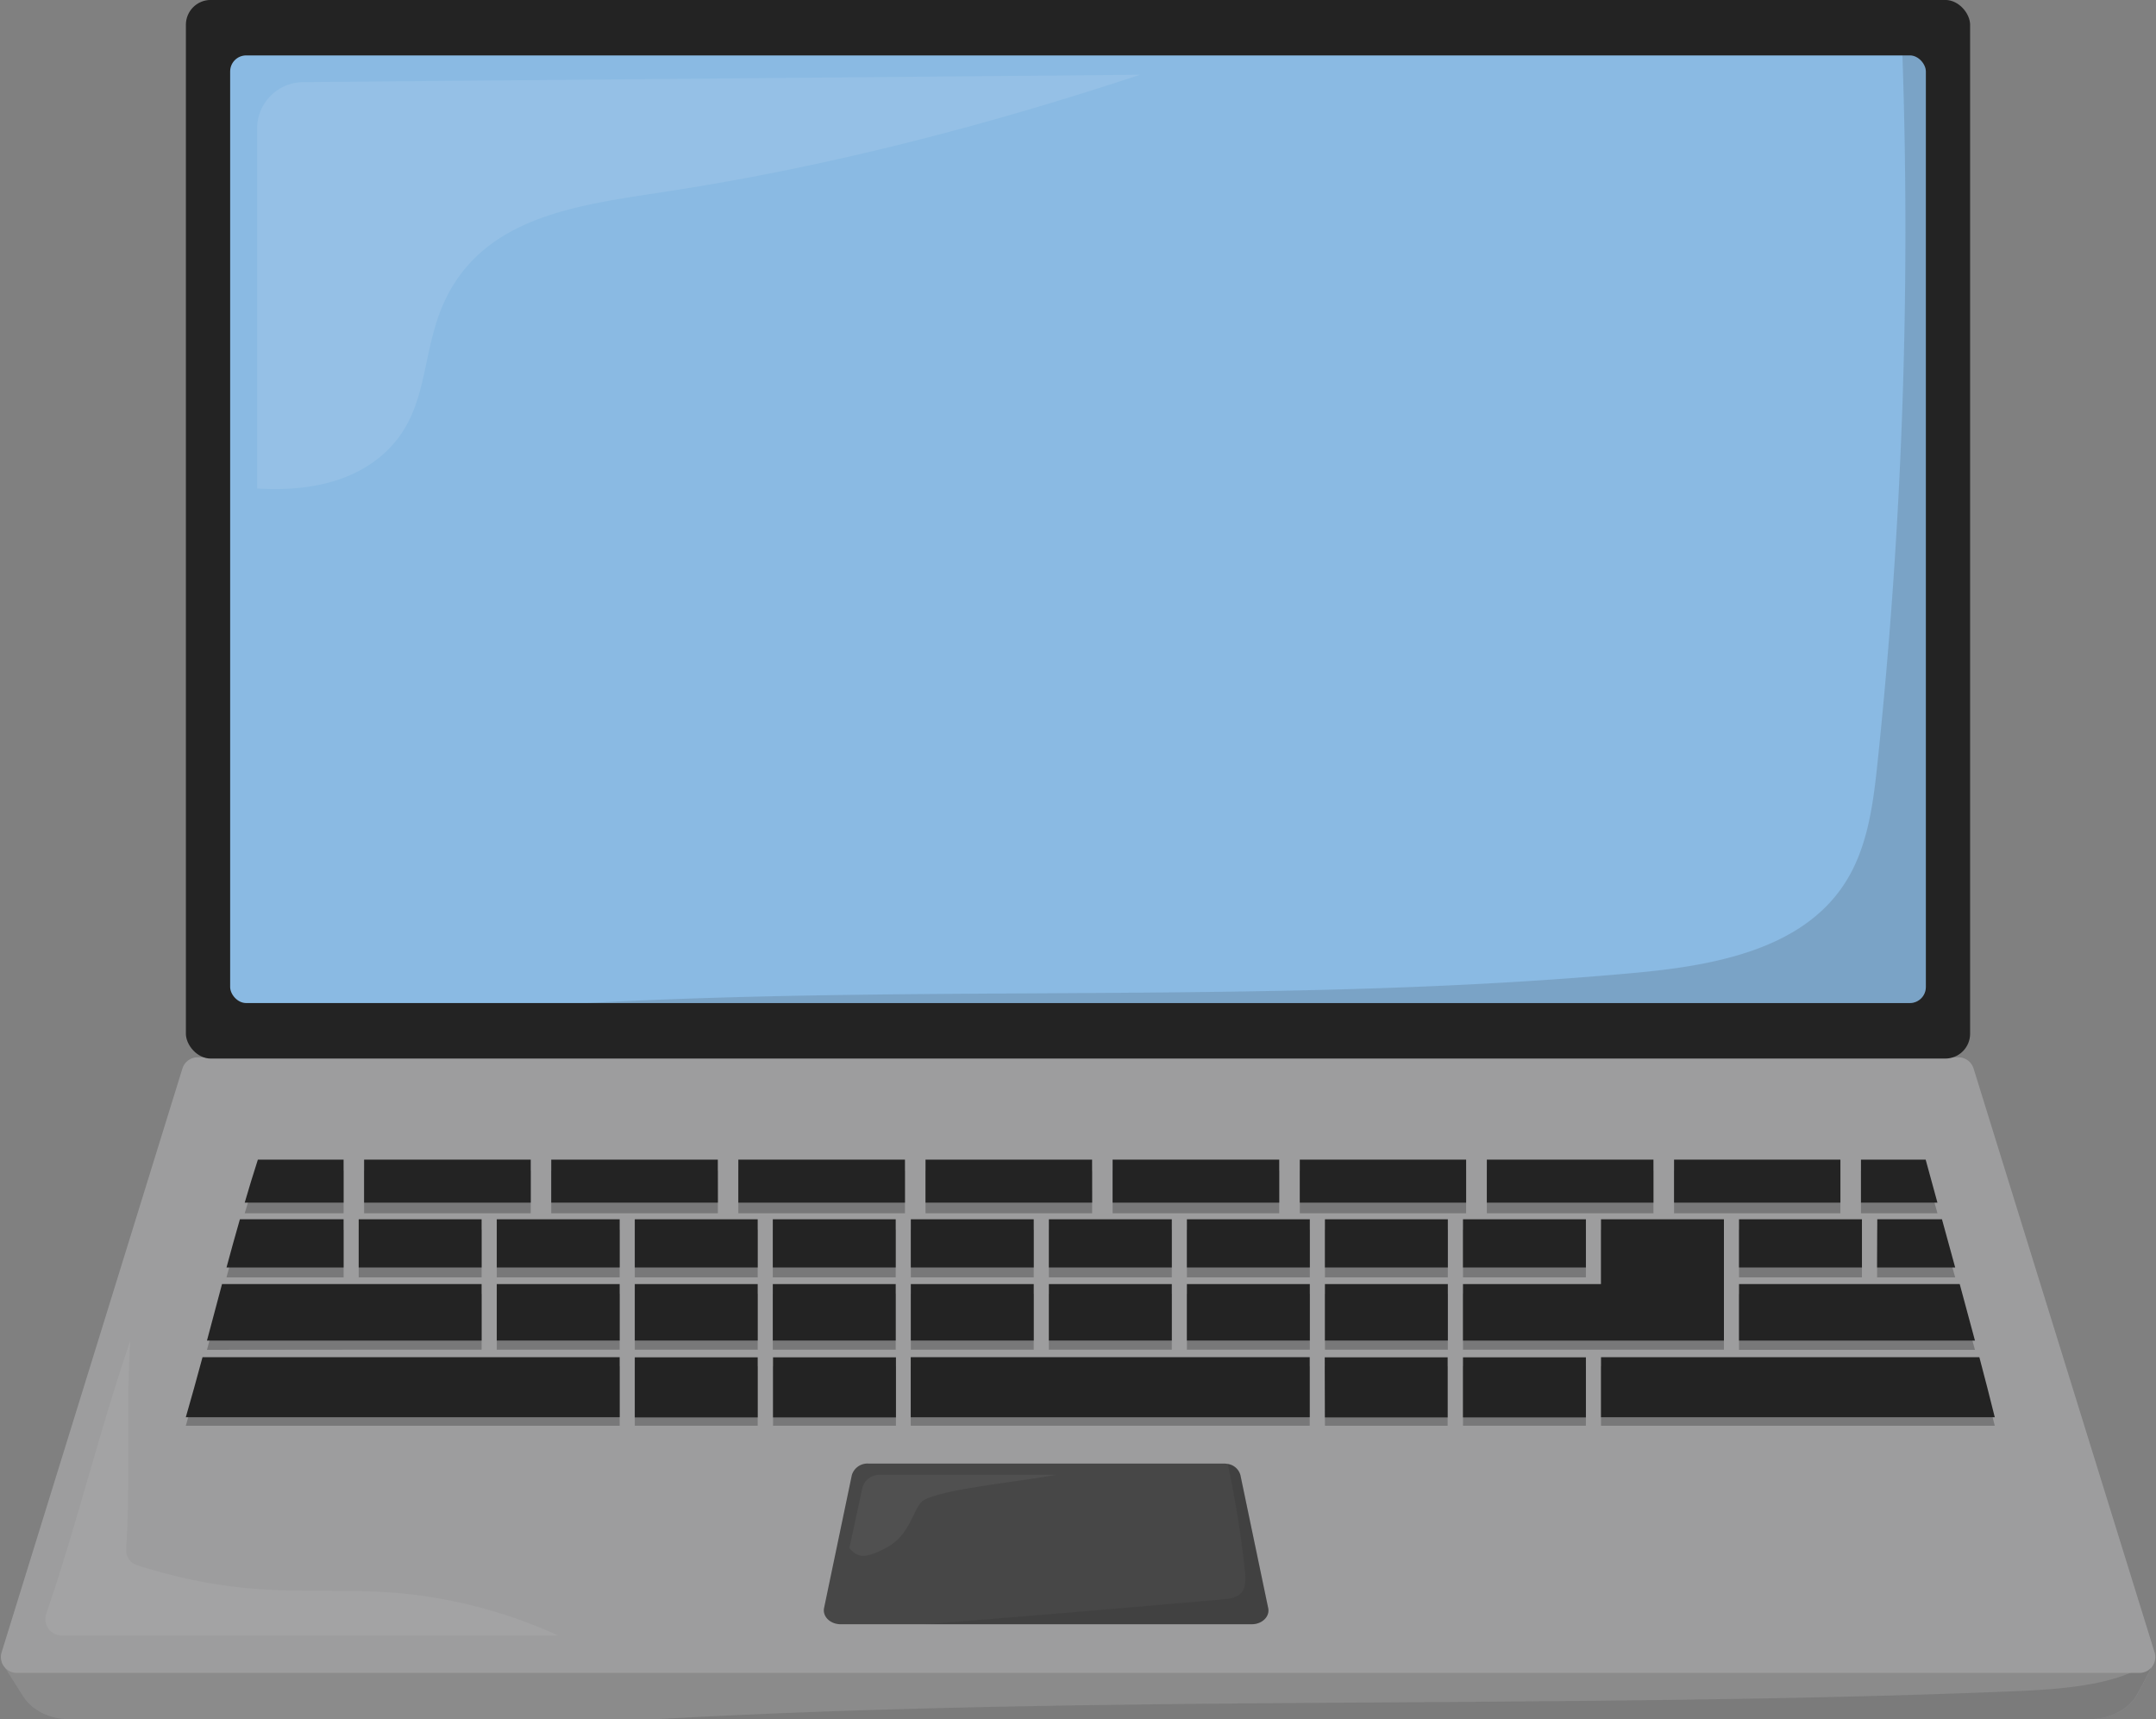 <?xml version="1.0" encoding="UTF-8"?>
<!DOCTYPE svg PUBLIC '-//W3C//DTD SVG 1.0//EN'
          'http://www.w3.org/TR/2001/REC-SVG-20010904/DTD/svg10.dtd'>
<svg height="372.0" preserveAspectRatio="xMidYMid meet" version="1.0" viewBox="16.7 64.0 466.6 372.0" width="466.6" xmlns="http://www.w3.org/2000/svg" xmlns:xlink="http://www.w3.org/1999/xlink" zoomAndPan="magnify"
><rect x="16.7" y="64.0" width="466.6" height="372.0" fill="#808080" stroke="none"/><g data-name="8 Laptop Vector"
  ><g id="change1_1"
    ><path d="M483,423.62l-.75,1.43-2.89,5.44c-1.78,3.35-5.89,5.52-10.44,5.52H31.71c-4.2,0-8-1.88-9.95-4.86L17,423.62,255.45,387.2Z" fill="#9d9d9e"
    /></g
    ><g id="change2_3"
    ><path d="M483,423.62l-.75,1.43-2.89,5.44c-1.78,3.35-5.89,5.52-10.44,5.52H31.71c-4.2,0-8-1.88-9.95-4.86L17,423.62,255.45,387.2Z" fill="#232323" opacity=".15"
    /></g
    ><g id="change2_1" opacity=".15"
    ><path d="M482.2,425.05l-2.89,5.44c-1.78,3.35-5.89,5.52-10.44,5.52H158.64c96.91-5.41,195.5-2.08,293-6,10.58-.42,22.25-1.23,29.3-5.67Z" fill="#232323"
    /></g
    ><g id="change1_2"
    ><path d="M479.66,426H20.34a3.44,3.44,0,0,1-3.29-4.45L56.18,295.21a3.44,3.44,0,0,1,3.29-2.42H440.53a3.44,3.44,0,0,1,3.29,2.42L483,421.57A3.44,3.44,0,0,1,479.66,426Z" fill="#9d9d9e"
    /></g
    ><g id="change2_4"
    ><rect fill="#232323" height="229.07" rx="5.37" width="386.14" x="56.93" y="63.99"
    /></g
    ><g id="change3_1"
    ><rect fill="#8abae3" height="205.06" rx="3.47" width="366.98" x="66.51" y="75.99"
    /></g
    ><g id="change2_5"
    ><path d="M287.59,415.47H198.65c-2.27,0-4-1.69-3.6-3.54l6-28.72a3.52,3.52,0,0,1,3.59-2.51h76.92a4.38,4.38,0,0,1,.82.08,3.34,3.34,0,0,1,2.77,2.43l6,28.72C291.57,413.78,289.86,415.47,287.59,415.47Z" fill="#232323" opacity=".7"
    /></g
    ><g id="change2_6"
    ><path d="M183.95 341.86H210.55V354.08H183.95z" fill="#232323"
    /></g
    ><g id="change2_7"
    ><path d="M293.55,314.93H257.49v9.31h36.06Z" fill="#232323"
    /></g
    ><g id="change2_8"
    ><path d="M273.57 327.84H300.17V338.27H273.57z" fill="#232323"
    /></g
    ><g id="change2_9"
    ><path d="M303.44 327.84H330.04V338.27H303.44z" fill="#232323"
    /></g
    ><g id="change2_10"
    ><path d="M303.44 341.86H330.04V354.08H303.44z" fill="#232323"
    /></g
    ><g id="change2_11"
    ><path d="M253.05,314.93H217v9.31h36.06Z" fill="#232323"
    /></g
    ><g id="change2_12"
    ><path d="M213.82 327.84H240.42V338.27H213.82z" fill="#232323"
    /></g
    ><g id="change2_13"
    ><path d="M213.82 341.86H240.42V354.08H213.82z" fill="#232323"
    /></g
    ><g id="change2_14"
    ><path d="M243.7 341.86H270.3V354.08H243.7z" fill="#232323"
    /></g
    ><g id="change2_15"
    ><path d="M243.7 327.84H270.3V338.27H243.7z" fill="#232323"
    /></g
    ><g id="change2_16"
    ><path d="M334,314.93H298v9.31H334Z" fill="#232323"
    /></g
    ><g id="change2_17"
    ><path d="M273.57 341.86H300.17V354.08H273.57z" fill="#232323"
    /></g
    ><g id="change2_18"
    ><path d="M333.32 354.09L363.19 354.09 364.82 354.09 389.79 354.09 389.79 344.92 389.79 341.86 389.79 327.84 363.19 327.84 363.19 341.86 333.32 341.86 333.32 354.09z" fill="#232323"
    /></g
    ><g id="change2_19"
    ><path d="M91.06,327.84H68.62q-1.5,5.21-2.9,10.43H91.06Z" fill="#232323"
    /></g
    ><g id="change2_20"
    ><path d="M422.94,338.27h16.9q-1.43-5.19-2.86-10.43h-14Z" fill="#232323"
    /></g
    ><g id="change2_21"
    ><path d="M415,314.93H379v9.31H415Z" fill="#232323"
    /></g
    ><g id="change2_22"
    ><path d="M433.45,314.93h-14v9.31H436C435.14,321.14,434.29,318,433.45,314.93Z" fill="#232323"
    /></g
    ><g id="change2_23"
    ><path d="M333.32 327.84H359.92V338.27H333.32z" fill="#232323"
    /></g
    ><g id="change2_24"
    ><path d="M374.54,314.93H338.48v9.31h36.06Z" fill="#232323"
    /></g
    ><g id="change2_25"
    ><path d="M422.94,341.86H393.06v12.23h51.06c-1.07-4-2.18-8.11-3.3-12.23H422.94Z" fill="#232323"
    /></g
    ><g id="change2_26"
    ><path d="M183.95 327.84H210.55V338.27H183.95z" fill="#232323"
    /></g
    ><g id="change2_27"
    ><path d="M333.32,370.71h26.6v-13h-26.6Z" fill="#232323"
    /></g
    ><g id="change2_28"
    ><path d="M184,370.71h26.6v-13H184Z" fill="#232323"
    /></g
    ><g id="change2_29"
    ><path d="M262.8,357.68h-49v13h86.35v-13H262.8Z" fill="#232323"
    /></g
    ><g id="change2_30"
    ><path d="M303.44,370.71H330v-13h-26.6Z" fill="#232323"
    /></g
    ><g id="change2_31"
    ><path d="M445.07,357.68H363.19v13h85.22Q446.84,364.34,445.07,357.68Z" fill="#232323"
    /></g
    ><g id="change2_32"
    ><path d="M91.06,354.09h29.87V341.86H64.75c-1.11,4.13-2.19,8.22-3.26,12.23Z" fill="#232323"
    /></g
    ><g id="change2_33"
    ><path d="M91.06,314.93H72.51c-1,3.06-1.93,6.18-2.85,9.31h21.4Z" fill="#232323"
    /></g
    ><g id="change2_34"
    ><path d="M393.06 327.84H419.66V338.27H393.06z" fill="#232323"
    /></g
    ><g id="change2_35"
    ><path d="M172.05,314.93H136v9.31h36.06Z" fill="#232323"
    /></g
    ><g id="change2_36"
    ><path d="M124.21 327.84H150.81V338.27H124.21z" fill="#232323"
    /></g
    ><g id="change2_37"
    ><path d="M176.49,324.24h36.06v-9.31H176.49Z" fill="#232323"
    /></g
    ><g id="change2_38"
    ><path d="M154.08 341.86H180.68V354.08H154.08z" fill="#232323"
    /></g
    ><g id="change2_39"
    ><path d="M154.08,370.71h26.6v-13h-26.6Z" fill="#232323"
    /></g
    ><g id="change2_40"
    ><path d="M154.08 327.84H180.68V338.27H154.08z" fill="#232323"
    /></g
    ><g id="change2_41"
    ><path d="M124.21 341.86H150.81V354.08H124.21z" fill="#232323"
    /></g
    ><g id="change2_42"
    ><path d="M131.56,314.93H95.5v9.31h36.06Z" fill="#232323"
    /></g
    ><g id="change2_43"
    ><path d="M114.65,357.68H60.53c-1.22,4.51-2.42,8.88-3.62,13h93.9v-13H114.65Z" fill="#232323"
    /></g
    ><g id="change2_44"
    ><path d="M94.33 327.84H120.93V338.27H94.33z" fill="#232323"
    /></g
    ><g fill="#232323" id="change2_45" opacity=".3"
    ><path d="M183.95 343.97H210.55V356.06H183.95z"
      /><path d="M293.55,317.32H257.49v9.22h36.06Z"
      /><path d="M273.57 330.1H300.17V340.41H273.57z"
      /><path d="M303.44 330.1H330.04V340.41H303.44z"
      /><path d="M303.44 343.97H330.04V356.06H303.44z"
      /><path d="M253.05,317.32H217v9.22h36.06Z"
      /><path d="M213.82 330.1H240.42V340.41H213.82z"
      /><path d="M213.82 343.97H240.42V356.06H213.82z"
      /><path d="M243.7 343.97H270.3V356.06H243.7z"
      /><path d="M243.7 330.1H270.3V340.41H243.7z"
      /><path d="M334,317.32H298v9.22H334Z"
      /><path d="M273.57 343.97H300.17V356.06H273.57z"
      /><path d="M333.32 356.06L363.19 356.06 364.82 356.06 389.79 356.06 389.79 346.99 389.79 343.97 389.79 330.1 363.19 330.1 363.19 343.97 333.32 343.97 333.32 356.06z"
      /><path d="M91.06,330.1H68.62c-1,3.43-2,6.88-2.9,10.31H91.06Z"
      /><path d="M422.94,340.41h16.9q-1.43-5.13-2.86-10.31h-14Z"
      /><path d="M415,317.32H379v9.22H415Z"
      /><path d="M433.45,317.32h-14v9.22H436C435.14,323.47,434.29,320.39,433.45,317.32Z"
      /><path d="M333.32 330.1H359.92V340.41H333.32z"
      /><path d="M374.54,317.32H338.48v9.22h36.06Z"
      /><path d="M422.94,344H393.06v12.09h51.06c-1.07-4-2.18-8-3.3-12.09H422.94Z"
      /><path d="M183.95 330.1H210.55V340.41H183.95z"
      /><path d="M333.32,372.51h26.6V359.62h-26.6Z"
      /><path d="M184,372.51h26.6V359.62H184Z"
      /><path d="M262.8,359.62h-49v12.89h86.35V359.62H262.8Z"
      /><path d="M303.44,372.51H330V359.62h-26.6Z"
      /><path d="M445.07,359.62H363.19v12.89h85.22Q446.84,366.2,445.07,359.62Z"
      /><path d="M91.06,356.06h29.87V344H64.75c-1.11,4.08-2.19,8.13-3.26,12.09Z"
      /><path d="M91.06,317.32H72.51q-1.47,4.56-2.85,9.22h21.4Z"
      /><path d="M393.06 330.1H419.66V340.41H393.06z"
      /><path d="M172.05,317.32H136v9.22h36.06Z"
      /><path d="M124.21 330.1H150.81V340.41H124.21z"
      /><path d="M176.49,326.54h36.06v-9.22H176.49Z"
      /><path d="M154.08 343.97H180.68V356.06H154.08z"
      /><path d="M154.08,372.51h26.6V359.62h-26.6Z"
      /><path d="M154.08 330.1H180.68V340.41H154.08z"
      /><path d="M124.21 343.97H150.81V356.06H124.21z"
      /><path d="M131.56,317.32H95.5v9.22h36.06Z"
      /><path d="M114.65,359.62H60.53c-1.22,4.46-2.42,8.79-3.62,12.89h93.9V359.62H114.65Z"
      /><path d="M94.33 330.1H120.93V340.41H94.33z"
    /></g
    ><g id="change2_2" opacity=".15"
    ><path d="M433.49,79.46V277.58a3.47,3.47,0,0,1-3.47,3.47H143.85c75.27-4.07,151.41.37,226.61-6.53,16.9-1.55,35.92-4.94,45.29-19.09,5.11-7.7,6.33-17.27,7.29-26.46a1102.23,1102.23,0,0,0,5.38-153H430A3.47,3.47,0,0,1,433.49,79.46Z" fill="#232323"
    /></g
    ><g id="change4_1"
    ><path d="M72.34,169.71V91.86a10.05,10.05,0,0,1,9.93-10.09l181.16-1.59c-43.21,14.31-77,21.32-101.36,25.1-17.85,2.77-36.68,4.75-46.52,19.25-8.88,13.07-4.43,27.43-15.79,37.65C91.5,169.6,80.05,170.18,72.34,169.71Z" fill="#fff" opacity=".09"
    /></g
    ><g id="change2_46" opacity=".15"
    ><path d="M287.59,415.47h-70.8q32.29-2.54,64.57-5.4c1.45-.13,3.06-.33,4-1.43s.94-2.9.78-4.44a220.77,220.77,0,0,0-3.75-23.42,3.34,3.34,0,0,1,2.77,2.43l6,28.72C291.57,413.78,289.86,415.47,287.59,415.47Z" fill="#232323"
    /></g
    ><g id="change4_2"
    ><path d="M200.51,399q1.4-6.43,2.78-12.86a3.75,3.75,0,0,1,3.67-3h38.32c-8.81,1.62-23.88,3-28.49,5.39-2.54,1.31-2.65,7.49-8.37,10.43C203.66,401.47,202.31,401,200.51,399Z" fill="#fff" opacity=".05"
    /></g
    ><g id="change4_3"
    ><path d="M44.9,354.09c-6.76,19.73-11.46,39.46-18.22,59.2a3.54,3.54,0,0,0,3.5,4.61H137.51A106.91,106.91,0,0,0,105.66,409c-17.72-2-30.23,1.26-51.84-4.18-2.89-.73-5.4-1.47-7.42-2.12a3.39,3.39,0,0,1-2.4-3.42C45,384.19,43.91,369.14,44.9,354.09Z" fill="#fff" opacity=".06"
    /></g
  ></g
></svg
>
